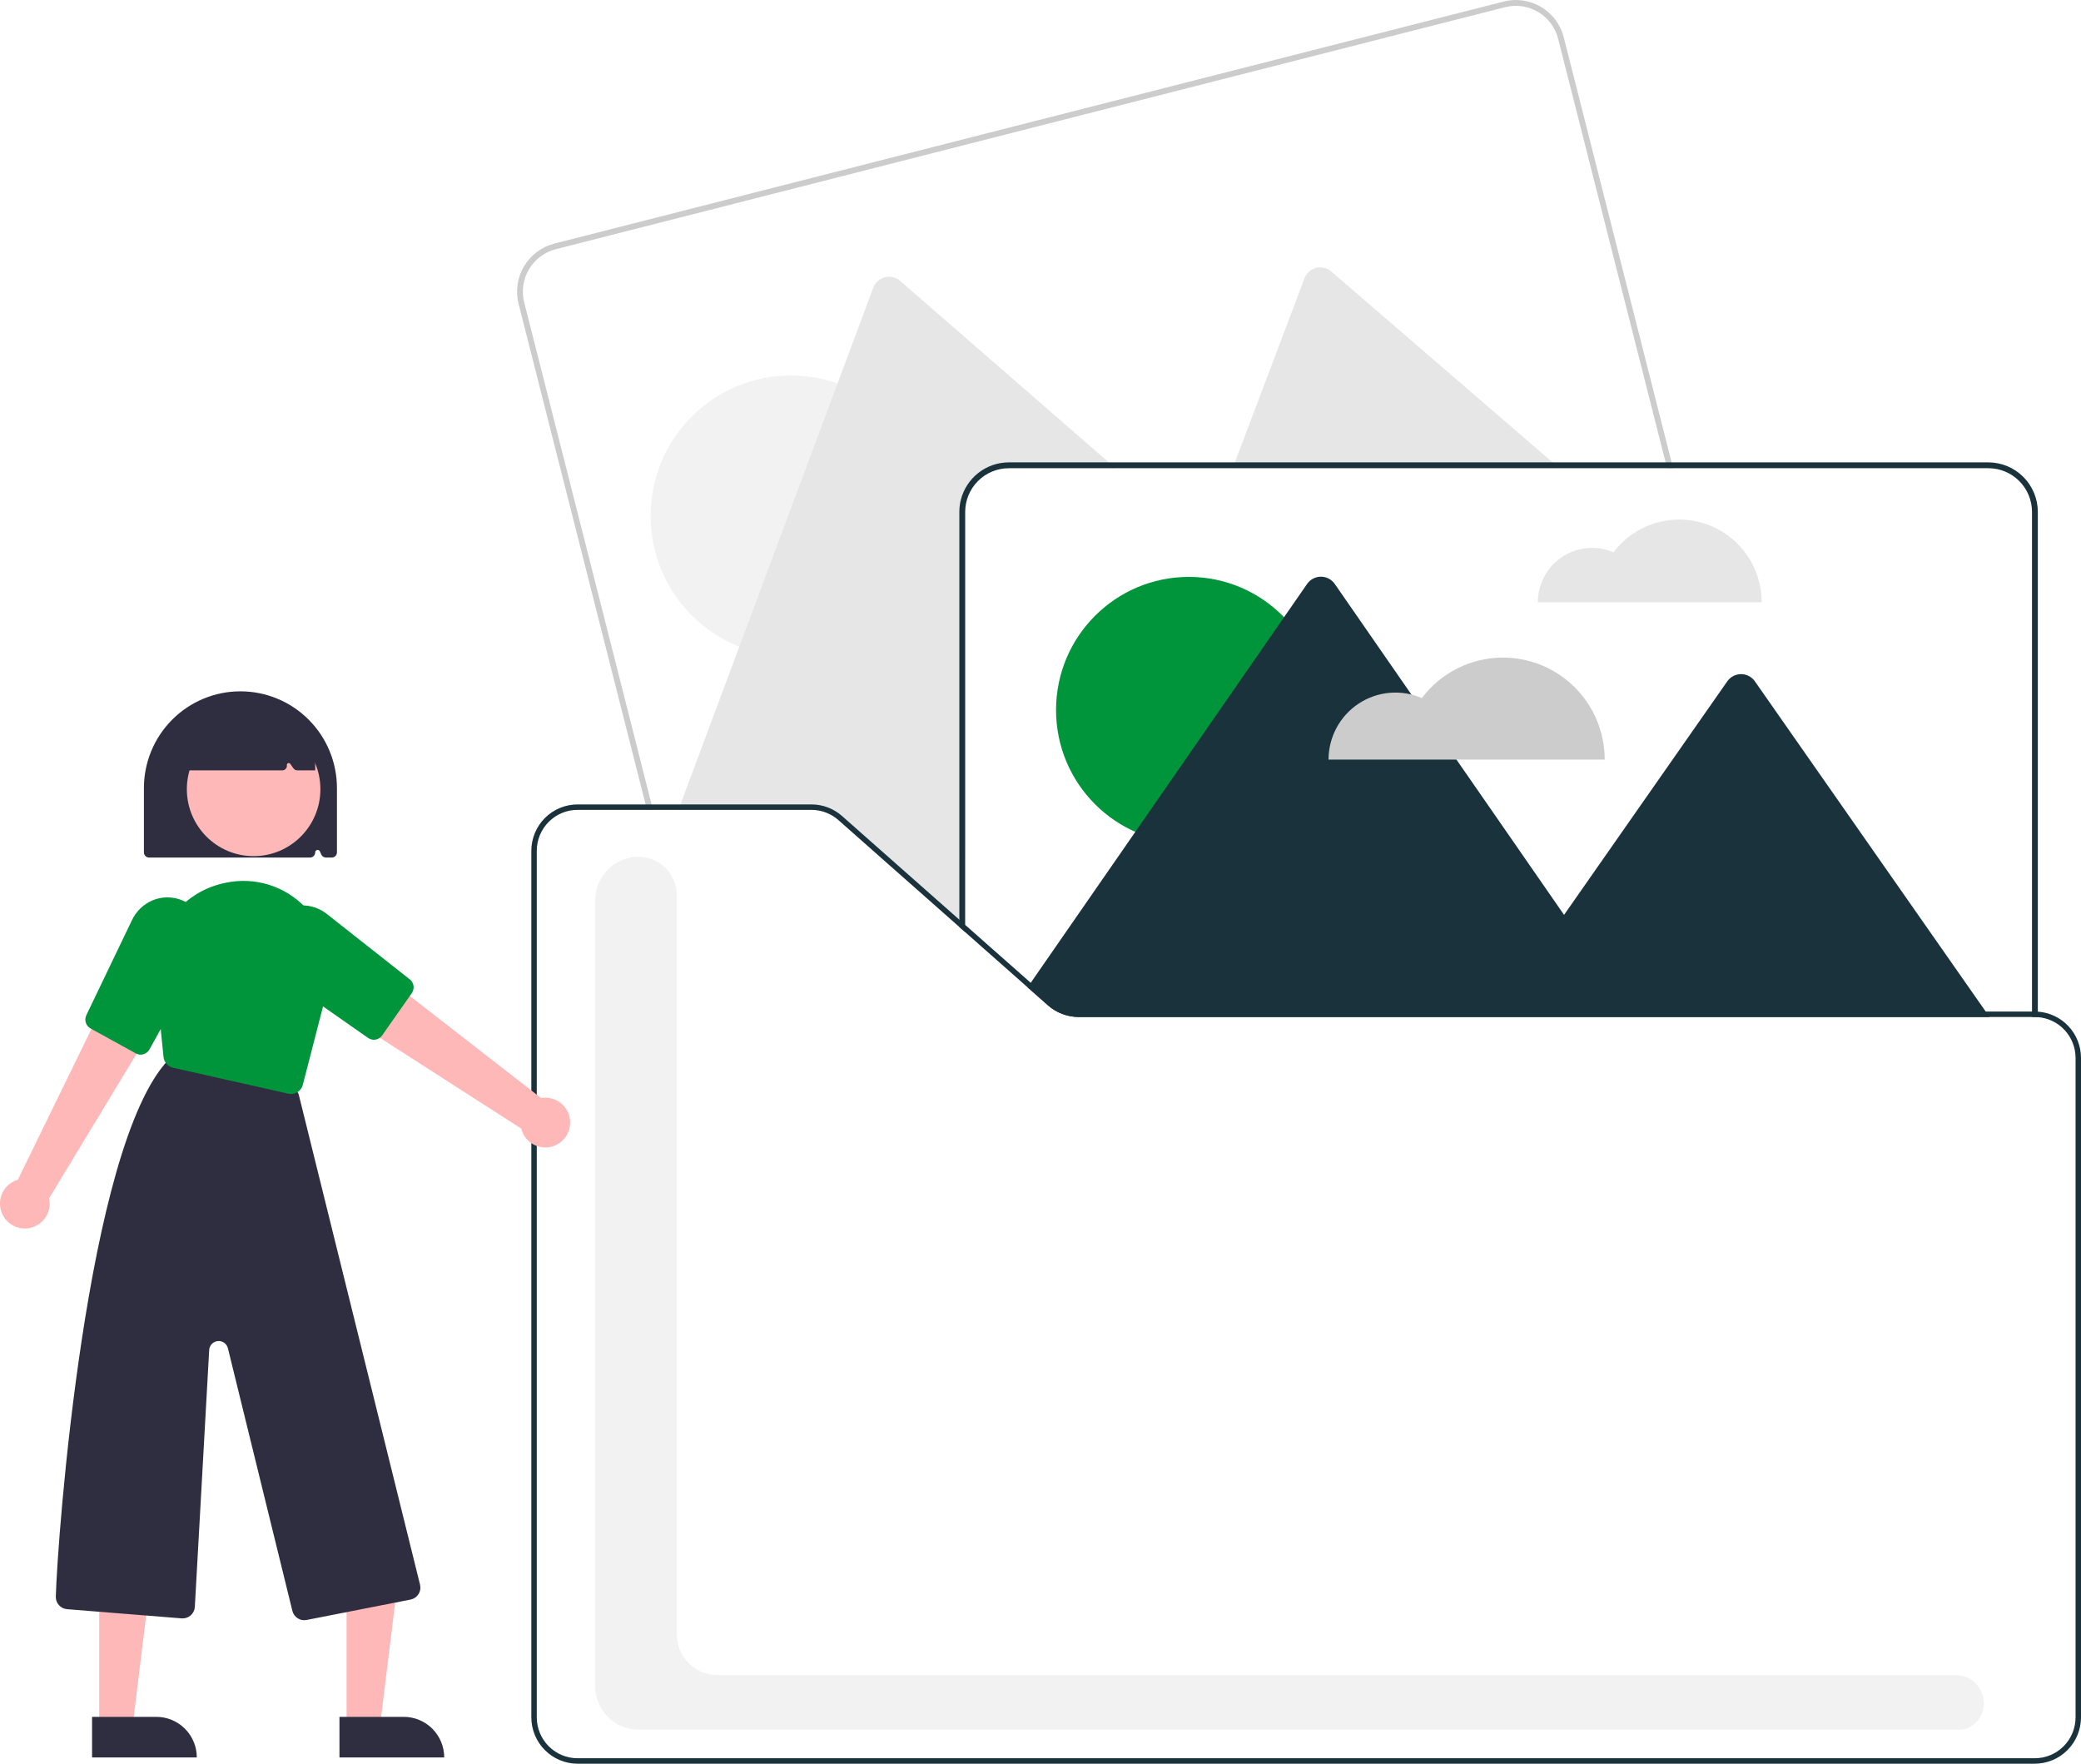 <svg width="413" height="350" viewBox="0 0 413 350" fill="none" xmlns="http://www.w3.org/2000/svg">
<g clip-path="url(#clip0_341_636)">
<path d="M331.752 91.756L324.717 64.023L314.821 25.03L314.26 22.829V22.824L310.348 7.405C309.704 4.881 308.088 2.716 305.854 1.385C303.619 0.053 300.949 -0.335 298.429 0.304L272.433 6.929L110.004 48.34C107.485 48.985 105.325 50.605 103.997 52.844C102.669 55.084 102.281 57.76 102.919 60.286L108.526 82.384L122.77 138.515L128.128 159.634L128.403 160.715H129.59L129.315 159.634L124.194 139.44V139.434L109.335 80.886L104.036 60.005C103.473 57.775 103.816 55.413 104.988 53.436C106.16 51.459 108.067 50.029 110.29 49.459L272.379 8.135L298.71 1.424C300.934 0.86 303.291 1.203 305.263 2.378C307.236 3.553 308.663 5.464 309.231 7.692L313.386 24.057L313.947 26.28L323.562 64.174L330.56 91.756L330.851 92.913H332.049L331.752 91.756Z" fill="#CCCCCC"/>
<path d="M156.947 130.275C172.311 130.275 184.766 117.791 184.766 102.392C184.766 86.992 172.311 74.509 156.947 74.509C141.584 74.509 129.129 86.992 129.129 102.392C129.129 117.791 141.584 130.275 156.947 130.275Z" fill="#F2F2F2"/>
<path d="M220.053 91.756L221.386 92.913H200.203C197.908 92.916 195.708 93.831 194.086 95.457C192.463 97.083 191.551 99.288 191.548 101.588V167.762L191.241 183.429L177.703 171.294L176.435 171.618L166.399 162.743C164.922 161.435 163.018 160.714 161.047 160.715H134.641L135.045 159.634L140.322 145.502L170.241 65.326L173.316 57.09C173.505 56.584 173.814 56.131 174.215 55.77C174.617 55.409 175.1 55.151 175.622 55.017C176.145 54.884 176.692 54.879 177.217 55.004C177.742 55.128 178.229 55.378 178.636 55.733L198.767 73.239L210.616 83.546L220.053 91.756Z" fill="#E6E6E6"/>
<path d="M308.131 91.756L309.469 92.913H244.646L245.084 91.756L258.891 55.224C259.08 54.719 259.389 54.268 259.789 53.909C260.19 53.549 260.671 53.292 261.193 53.158C261.714 53.025 262.259 53.02 262.783 53.143C263.307 53.267 263.793 53.515 264.2 53.867L291.648 77.543L293.229 78.901L308.131 91.756Z" fill="#E6E6E6"/>
<path d="M333.26 103.107C330.731 103.105 328.237 103.692 325.973 104.82C323.709 105.948 321.737 107.588 320.213 109.61C318.577 108.904 316.791 108.616 315.017 108.773C313.242 108.93 311.534 109.526 310.046 110.507C308.558 111.489 307.337 112.825 306.492 114.397C305.646 115.969 305.204 117.726 305.203 119.511H349.626C349.626 117.357 349.202 115.224 348.38 113.234C347.557 111.244 346.352 109.435 344.832 107.912C343.312 106.389 341.508 105.18 339.523 104.356C337.537 103.531 335.409 103.107 333.26 103.107V103.107Z" fill="#E6E6E6"/>
<path d="M394.623 91.756H200.203C198.015 91.76 195.891 92.495 194.167 93.845C192.444 95.195 191.218 97.082 190.685 99.209V99.214C190.491 99.99 190.394 100.788 190.394 101.588V183.954L191.025 184.511L191.548 184.976V101.588C191.551 99.288 192.463 97.083 194.086 95.457C195.708 93.831 197.908 92.916 200.203 92.913H394.623C396.917 92.915 399.118 93.829 400.741 95.456C402.363 97.082 403.276 99.288 403.277 101.588V201.817H403.827C404.029 201.815 404.231 201.824 404.432 201.844V101.588C404.428 98.982 403.393 96.483 401.555 94.64C399.716 92.797 397.223 91.76 394.623 91.756V91.756Z" fill="#19323c"/>
<path d="M235.942 167.318C250.498 167.318 262.298 155.491 262.298 140.901C262.298 126.311 250.498 114.484 235.942 114.484C221.386 114.484 209.586 126.311 209.586 140.901C209.586 155.491 221.386 167.318 235.942 167.318Z" fill="#00953b"/>
<path d="M394.838 201.817H214.069C211.835 201.811 209.679 200.994 207.999 199.519L203.941 195.933L204.562 195.035L205.684 193.413L254.406 123.102L259.408 115.882C259.716 115.437 260.127 115.074 260.605 114.824C261.083 114.573 261.615 114.442 262.155 114.442C262.694 114.442 263.226 114.573 263.704 114.824C264.183 115.074 264.593 115.437 264.901 115.882L280.106 137.823V137.828L289.052 150.737L310.407 181.553L342.797 135.21C343.106 134.768 343.516 134.407 343.993 134.158C344.47 133.909 345 133.779 345.538 133.779C346.076 133.779 346.607 133.909 347.084 134.158C347.561 134.407 347.971 134.768 348.279 135.21L369.058 164.934L370.25 166.643L394.083 200.735L394.838 201.817Z" fill="#19323c"/>
<path d="M298.28 130.499C295.161 130.496 292.083 131.22 289.29 132.612C286.497 134.004 284.064 136.027 282.184 138.521C280.165 137.65 277.962 137.296 275.773 137.489C273.583 137.682 271.476 138.417 269.641 139.628C267.805 140.839 266.298 142.489 265.255 144.428C264.212 146.366 263.666 148.535 263.665 150.738H318.472C318.472 148.08 317.95 145.448 316.935 142.992C315.92 140.537 314.433 138.306 312.558 136.426C310.683 134.547 308.457 133.056 306.007 132.039C303.557 131.022 300.932 130.499 298.28 130.499V130.499Z" fill="#CCCCCC"/>
<path d="M203.904 194.451L197.192 188.524L197.176 188.513L197.154 188.497L197.138 188.481C196.927 188.329 196.717 188.172 196.512 188.01C196.458 187.972 196.409 187.934 196.361 187.896C196.334 187.875 196.312 187.859 196.285 187.837C196.275 187.832 196.269 187.821 196.258 187.815C196.107 187.696 195.951 187.572 195.8 187.448C195.724 187.394 195.654 187.334 195.578 187.275C195.374 187.107 195.169 186.934 194.963 186.761C194.748 186.577 194.532 186.393 194.316 186.204C194.31 186.198 194.3 186.193 194.294 186.188C194.251 186.15 194.213 186.112 194.17 186.079C193.965 185.895 193.76 185.712 193.555 185.517C193.383 185.36 193.21 185.198 193.042 185.041C192.886 184.895 192.729 184.749 192.578 184.592L192.546 184.56C192.433 184.452 192.32 184.338 192.201 184.219C192.087 184.111 191.98 183.997 191.872 183.884C191.758 183.776 191.65 183.662 191.548 183.548L191.462 183.462L191.435 183.435L190.393 182.51V183.954L191.025 184.511L191.548 184.976L202.636 194.776L203.677 195.7L203.942 195.933L204.19 195.571L204.562 195.035L203.904 194.451ZM365.049 200.735C365.065 201.092 365.092 201.455 365.119 201.817H403.277V200.735H365.049ZM203.904 194.451L197.192 188.524L197.176 188.513L197.154 188.497L197.138 188.481C196.927 188.329 196.717 188.172 196.512 188.01C196.458 187.972 196.409 187.934 196.361 187.896C196.334 187.875 196.312 187.859 196.285 187.837C196.275 187.832 196.269 187.821 196.258 187.815C196.107 187.696 195.951 187.572 195.8 187.448C195.724 187.394 195.654 187.334 195.578 187.275C195.374 187.107 195.169 186.934 194.963 186.761C194.748 186.577 194.532 186.393 194.316 186.204C194.31 186.198 194.3 186.193 194.294 186.188C194.251 186.15 194.213 186.112 194.17 186.079C193.965 185.895 193.76 185.712 193.555 185.517C193.383 185.36 193.21 185.198 193.042 185.041C192.886 184.895 192.729 184.749 192.578 184.592L192.546 184.56C192.433 184.452 192.32 184.338 192.201 184.219C192.087 184.111 191.98 183.997 191.872 183.884C191.758 183.776 191.65 183.662 191.548 183.548L191.462 183.462L191.435 183.435L190.393 182.51V183.954L191.025 184.511L191.548 184.976L202.636 194.776L203.677 195.7L203.942 195.933L204.19 195.571L204.562 195.035L203.904 194.451ZM394.083 200.735H365.049C365.065 201.092 365.092 201.455 365.119 201.817H394.838L394.083 200.735ZM203.904 194.451L197.192 188.524L197.176 188.513L197.154 188.497L197.138 188.481C196.927 188.329 196.717 188.172 196.512 188.01C196.458 187.972 196.409 187.934 196.361 187.896C196.334 187.875 196.312 187.859 196.285 187.837C196.275 187.832 196.269 187.821 196.258 187.815C196.107 187.696 195.951 187.572 195.8 187.448C195.724 187.394 195.654 187.334 195.578 187.275C195.374 187.107 195.169 186.934 194.963 186.761C194.748 186.577 194.532 186.393 194.316 186.204C194.31 186.198 194.3 186.193 194.294 186.188C194.251 186.15 194.213 186.112 194.17 186.079C193.965 185.895 193.76 185.712 193.555 185.517C193.383 185.36 193.21 185.198 193.042 185.041C192.886 184.895 192.729 184.749 192.578 184.592L192.546 184.56C192.433 184.452 192.32 184.338 192.201 184.219C192.087 184.111 191.98 183.997 191.872 183.884C191.758 183.776 191.65 183.662 191.548 183.548L191.462 183.462L191.435 183.435L190.393 182.51V183.954L191.025 184.511L191.548 184.976L202.636 194.776L203.677 195.7L203.942 195.933L204.19 195.571L204.562 195.035L203.904 194.451ZM177.703 171.294L167.111 161.932C165.437 160.45 163.28 159.633 161.047 159.634H129.315L129.59 160.715H161.047C163.018 160.714 164.922 161.435 166.399 162.743L176.435 171.618L190.393 183.954V182.51L177.703 171.294ZM404.432 200.757C404.232 200.741 404.032 200.735 403.827 200.735H214.069C212.245 200.738 210.474 200.12 209.046 198.983C208.933 198.897 208.825 198.805 208.717 198.707L204.951 195.376L204.562 195.035L203.904 194.451L197.192 188.524L197.176 188.513L197.154 188.497L197.138 188.481L192.654 184.511L191.548 183.532L191.462 183.462L191.435 183.435L190.393 182.51L177.703 171.294L167.111 161.932C165.437 160.45 163.28 159.633 161.047 159.634H114.623C112.191 159.637 109.86 160.607 108.141 162.33C106.421 164.054 105.454 166.39 105.45 168.827V340.806C105.454 343.244 106.421 345.58 108.141 347.303C109.86 349.027 112.191 349.997 114.623 350H403.827C406.259 349.997 408.59 349.027 410.31 347.303C412.029 345.58 412.997 343.244 413 340.806V209.929C412.996 207.597 412.109 205.353 410.519 203.651C408.929 201.948 406.753 200.914 404.432 200.757L404.432 200.757ZM411.921 340.806C411.918 342.957 411.065 345.019 409.547 346.539C408.03 348.06 405.973 348.916 403.827 348.918H114.623C112.477 348.916 110.42 348.06 108.903 346.539C107.385 345.019 106.532 342.957 106.529 340.806V168.827C106.532 166.677 107.385 164.615 108.903 163.094C110.42 161.573 112.477 160.718 114.623 160.715H161.047C163.018 160.714 164.922 161.435 166.399 162.743L176.435 171.618L190.393 183.954L191.025 184.511L191.548 184.976L202.636 194.776L203.677 195.7L203.942 195.933L207.999 199.519C209.679 200.994 211.835 201.81 214.069 201.817H403.827C404.029 201.815 404.231 201.824 404.432 201.844C406.467 201.998 408.369 202.917 409.757 204.416C411.145 205.915 411.918 207.884 411.921 209.929L411.921 340.806ZM203.904 194.451L197.192 188.524L197.176 188.513L197.154 188.497L197.138 188.481C196.927 188.329 196.717 188.172 196.512 188.01C196.458 187.972 196.409 187.934 196.361 187.896C196.334 187.875 196.312 187.859 196.285 187.837C196.275 187.832 196.269 187.821 196.258 187.815C196.107 187.696 195.951 187.572 195.8 187.448C195.724 187.394 195.654 187.334 195.578 187.275C195.374 187.107 195.169 186.934 194.963 186.761C194.748 186.577 194.532 186.393 194.316 186.204C194.31 186.198 194.3 186.193 194.294 186.188C194.251 186.15 194.213 186.112 194.17 186.079C193.965 185.895 193.76 185.712 193.555 185.517C193.383 185.36 193.21 185.198 193.042 185.041C192.886 184.895 192.729 184.749 192.579 184.592L192.546 184.56C192.433 184.452 192.32 184.338 192.201 184.219C192.087 184.111 191.98 183.997 191.872 183.884C191.758 183.776 191.65 183.662 191.548 183.548L191.462 183.462L191.435 183.435L190.393 182.51V183.954L191.025 184.511L191.548 184.976L202.636 194.776L203.677 195.7L203.942 195.933L204.19 195.571L204.562 195.035L203.904 194.451ZM365.049 200.735C365.065 201.092 365.092 201.455 365.119 201.817H403.277V200.735H365.049ZM203.904 194.451L197.192 188.524L197.176 188.513L197.154 188.497L197.138 188.481C196.927 188.329 196.717 188.172 196.512 188.01C196.458 187.972 196.409 187.934 196.361 187.896C196.334 187.875 196.312 187.859 196.285 187.837C196.275 187.832 196.269 187.821 196.258 187.815C196.107 187.696 195.951 187.572 195.8 187.448C195.724 187.394 195.654 187.334 195.578 187.275C195.374 187.107 195.169 186.934 194.963 186.761C194.748 186.577 194.532 186.393 194.316 186.204C194.31 186.198 194.3 186.193 194.294 186.188C194.251 186.15 194.213 186.112 194.17 186.079C193.965 185.895 193.76 185.712 193.555 185.517C193.383 185.36 193.21 185.198 193.042 185.041C192.886 184.895 192.729 184.749 192.579 184.592L192.546 184.56C192.433 184.452 192.32 184.338 192.201 184.219C192.087 184.111 191.98 183.997 191.872 183.884C191.758 183.776 191.65 183.662 191.548 183.548L191.462 183.462L191.435 183.435L190.393 182.51V183.954L191.025 184.511L191.548 184.976L202.636 194.776L203.677 195.7L203.942 195.933L204.19 195.571L204.562 195.035L203.904 194.451ZM203.904 194.451L197.192 188.524L197.176 188.513L197.154 188.497L197.138 188.481C196.927 188.329 196.717 188.172 196.512 188.01C196.458 187.972 196.409 187.934 196.361 187.896C196.334 187.875 196.312 187.859 196.285 187.837C196.275 187.832 196.269 187.821 196.258 187.815C196.107 187.696 195.951 187.572 195.8 187.448C195.724 187.394 195.654 187.334 195.578 187.275C195.374 187.107 195.169 186.934 194.963 186.761C194.748 186.577 194.532 186.393 194.316 186.204C194.31 186.198 194.3 186.193 194.294 186.188C194.251 186.15 194.213 186.112 194.17 186.079C193.965 185.895 193.76 185.712 193.555 185.517C193.383 185.36 193.21 185.198 193.042 185.041C192.886 184.895 192.729 184.749 192.579 184.592L192.546 184.56C192.433 184.452 192.32 184.338 192.201 184.219C192.087 184.111 191.98 183.997 191.872 183.884C191.758 183.776 191.65 183.662 191.548 183.548L191.462 183.462L191.435 183.435L190.393 182.51V183.954L191.025 184.511L191.548 184.976L202.636 194.776L203.677 195.7L203.942 195.933L204.19 195.571L204.562 195.035L203.904 194.451ZM394.083 200.735H365.049C365.065 201.092 365.092 201.455 365.119 201.817H394.838L394.083 200.735Z" fill="#19323c"/>
<path d="M28.562 169.152V156.389C28.562 151.297 30.581 146.413 34.173 142.813C37.765 139.212 42.637 137.19 47.717 137.19C52.797 137.19 57.669 139.212 61.261 142.813C64.853 146.413 66.871 151.297 66.871 156.389V169.152C66.871 169.424 66.763 169.685 66.571 169.878C66.378 170.071 66.118 170.179 65.846 170.179H64.695C64.496 170.179 64.302 170.121 64.136 170.013C63.97 169.905 63.838 169.75 63.758 169.569L63.485 168.954C63.439 168.852 63.361 168.768 63.261 168.718C63.162 168.667 63.049 168.652 62.94 168.675C62.831 168.698 62.733 168.758 62.663 168.845C62.593 168.932 62.555 169.04 62.555 169.152C62.554 169.424 62.446 169.685 62.254 169.878C62.062 170.071 61.801 170.179 61.529 170.179H29.588C29.316 170.179 29.055 170.071 28.863 169.878C28.671 169.685 28.563 169.424 28.562 169.152V169.152Z" fill="#2F2E41"/>
<path d="M68.787 342.598H75.402L78.549 317.024L68.786 317.025L68.787 342.598Z" fill="#FFB8B8"/>
<path d="M88.16 348.754L67.371 348.755L67.37 340.704L80.127 340.704C82.258 340.704 84.301 341.552 85.807 343.062C87.314 344.571 88.16 346.619 88.16 348.754V348.754V348.754Z" fill="#2F2E41"/>
<path d="M19.688 342.598H26.303L29.449 317.024L19.686 317.025L19.688 342.598Z" fill="#FFB8B8"/>
<path d="M39.06 348.754L18.27 348.755L18.27 340.704L31.027 340.704C33.157 340.704 35.2 341.552 36.707 343.062C38.213 344.571 39.059 346.619 39.06 348.754V348.754V348.754Z" fill="#2F2E41"/>
<path d="M58.025 319.67L45.234 267.562C45.126 267.122 44.864 266.735 44.495 266.472C44.126 266.209 43.676 266.088 43.225 266.13C42.775 266.172 42.355 266.374 42.041 266.701C41.727 267.027 41.54 267.456 41.515 267.909L38.668 318.87C38.65 319.194 38.567 319.511 38.425 319.802C38.282 320.094 38.084 320.354 37.84 320.567C37.596 320.78 37.312 320.942 37.005 321.044C36.697 321.146 36.373 321.185 36.05 321.159L13.309 319.336C12.689 319.287 12.112 319.001 11.697 318.538C11.281 318.075 11.059 317.47 11.075 316.848C11.374 305.635 17.1 227.412 33.432 210.313C33.719 210.018 34.077 209.802 34.471 209.685C34.865 209.567 35.282 209.552 35.684 209.641L57.493 215.591C57.943 215.69 58.356 215.915 58.683 216.24C59.011 216.566 59.239 216.977 59.343 217.427L83.372 314.509C83.443 314.826 83.451 315.155 83.393 315.475C83.336 315.796 83.215 316.101 83.037 316.374C82.86 316.646 82.63 316.881 82.361 317.063C82.091 317.245 81.788 317.37 81.47 317.433L60.849 321.476C60.236 321.597 59.601 321.477 59.075 321.141C58.549 320.804 58.173 320.277 58.025 319.67H58.025Z" fill="#2F2E41"/>
<path d="M50.334 169.897C57.653 169.897 63.586 163.95 63.586 156.614C63.586 149.279 57.653 143.332 50.334 143.332C43.015 143.332 37.082 149.279 37.082 156.614C37.082 163.95 43.015 169.897 50.334 169.897Z" fill="#FFB8B8"/>
<path d="M57.219 217.035L34.338 211.887C33.841 211.776 33.391 211.51 33.053 211.127C32.714 210.745 32.505 210.265 32.454 209.757L30.863 193.951C30.433 189.732 31.563 185.501 34.038 182.062C36.514 178.623 40.163 176.213 44.293 175.292C44.477 175.251 44.66 175.212 44.843 175.174H44.843C47.687 174.576 50.635 174.719 53.407 175.59C56.179 176.461 58.682 178.031 60.676 180.149C62.723 182.284 64.19 184.91 64.936 187.775C65.681 190.641 65.68 193.65 64.934 196.515L60.102 215.269C59.969 215.791 59.667 216.255 59.243 216.585C58.819 216.916 58.297 217.096 57.76 217.096C57.578 217.096 57.396 217.075 57.219 217.035Z" fill="#00953b"/>
<path d="M0.491 241.001C0.176 240.357 0.006 239.651 -0.008 238.933C-0.021 238.215 0.122 237.504 0.413 236.848C0.703 236.192 1.134 235.608 1.674 235.136C2.214 234.665 2.851 234.319 3.539 234.121L20.1 200.198L28.643 206.575L9.74 237.813C9.995 238.994 9.809 240.228 9.217 241.281C8.625 242.333 7.668 243.132 6.528 243.525C5.388 243.918 4.144 243.878 3.031 243.413C1.919 242.947 1.015 242.089 0.491 241.001H0.491Z" fill="#FFB8B8"/>
<path d="M113.148 222.743C113.148 222.025 112.991 221.316 112.688 220.666C112.385 220.016 111.944 219.44 111.395 218.979C110.846 218.518 110.203 218.184 109.511 217.999C108.819 217.815 108.095 217.784 107.39 217.91L77.621 194.759L72.751 204.254L103.444 223.962C103.734 225.135 104.443 226.161 105.437 226.845C106.43 227.529 107.64 227.823 108.836 227.673C110.032 227.523 111.132 226.938 111.927 226.029C112.722 225.121 113.156 223.951 113.148 222.743H113.148Z" fill="#FFB8B8"/>
<path d="M27.908 209.288C27.571 209.288 27.24 209.202 26.945 209.04L17.977 204.099C17.526 203.851 17.188 203.439 17.031 202.948C16.875 202.458 16.911 201.926 17.134 201.461L26.168 182.646C26.988 180.88 28.425 179.475 30.207 178.699C31.489 178.155 32.893 177.969 34.272 178.158C35.651 178.348 36.953 178.906 38.041 179.776C38.885 180.438 39.575 181.277 40.063 182.233C40.66 183.37 40.964 184.638 40.949 185.922C40.933 187.206 40.599 188.465 39.975 189.587L29.67 208.25C29.496 208.565 29.24 208.827 28.93 209.01C28.62 209.192 28.268 209.288 27.908 209.288V209.288Z" fill="#00953b"/>
<path d="M73.049 205.973L55.599 193.763C54.546 193.031 53.693 192.048 53.115 190.901C52.537 189.755 52.254 188.483 52.29 187.199C52.308 186.125 52.559 185.067 53.026 184.1C53.622 182.839 54.545 181.763 55.7 180.985C56.855 180.206 58.197 179.754 59.587 179.677C61.529 179.587 63.436 180.214 64.948 181.438L81.323 194.347C81.727 194.665 81.994 195.127 82.068 195.636C82.143 196.146 82.02 196.665 81.725 197.086L75.842 205.48C75.536 205.916 75.071 206.212 74.547 206.305C74.023 206.397 73.485 206.278 73.049 205.973V205.973Z" fill="#00953b"/>
<path d="M35.038 152.062C35.038 148.405 36.488 144.897 39.068 142.311C41.648 139.724 45.148 138.271 48.797 138.271C52.446 138.271 55.946 139.724 58.526 142.311C61.106 144.897 62.556 148.405 62.556 152.062V152.873H58.993C58.848 152.873 58.706 152.839 58.577 152.772C58.447 152.706 58.336 152.609 58.252 152.491L57.605 151.584C57.557 151.516 57.488 151.467 57.408 151.443C57.329 151.419 57.244 151.423 57.167 151.453C57.09 151.483 57.025 151.538 56.982 151.609C56.94 151.681 56.923 151.764 56.933 151.846C56.949 151.975 56.938 152.105 56.899 152.229C56.861 152.353 56.797 152.467 56.712 152.564C56.626 152.662 56.521 152.739 56.403 152.793C56.285 152.846 56.158 152.874 56.028 152.873H35.038V152.062Z" fill="#2F2E41"/>
<path d="M389.033 343.24H126.719C124.442 343.237 122.259 342.329 120.649 340.715C119.038 339.101 118.132 336.913 118.13 334.63V178.643C118.132 176.36 119.038 174.172 120.649 172.558C122.259 170.944 124.442 170.036 126.719 170.033C128.734 170.036 130.665 170.839 132.089 172.266C133.513 173.694 134.314 175.629 134.317 177.648V324.355C134.319 326.494 135.168 328.545 136.677 330.058C138.186 331.57 140.232 332.421 142.367 332.424H388.147C389.368 332.41 390.558 332.807 391.528 333.55C392.498 334.294 393.191 335.342 393.497 336.527C393.84 337.65 393.797 338.857 393.376 339.953C392.955 341.049 392.179 341.973 391.173 342.576C390.535 342.992 389.794 343.222 389.033 343.24Z" fill="#F2F2F2"/>
</g>
<defs fill="#000000">
<clipPath id="clip0_341_636" fill="#000000">
<rect width="413" height="350" fill="white"/>
</clipPath>
</defs>
</svg>